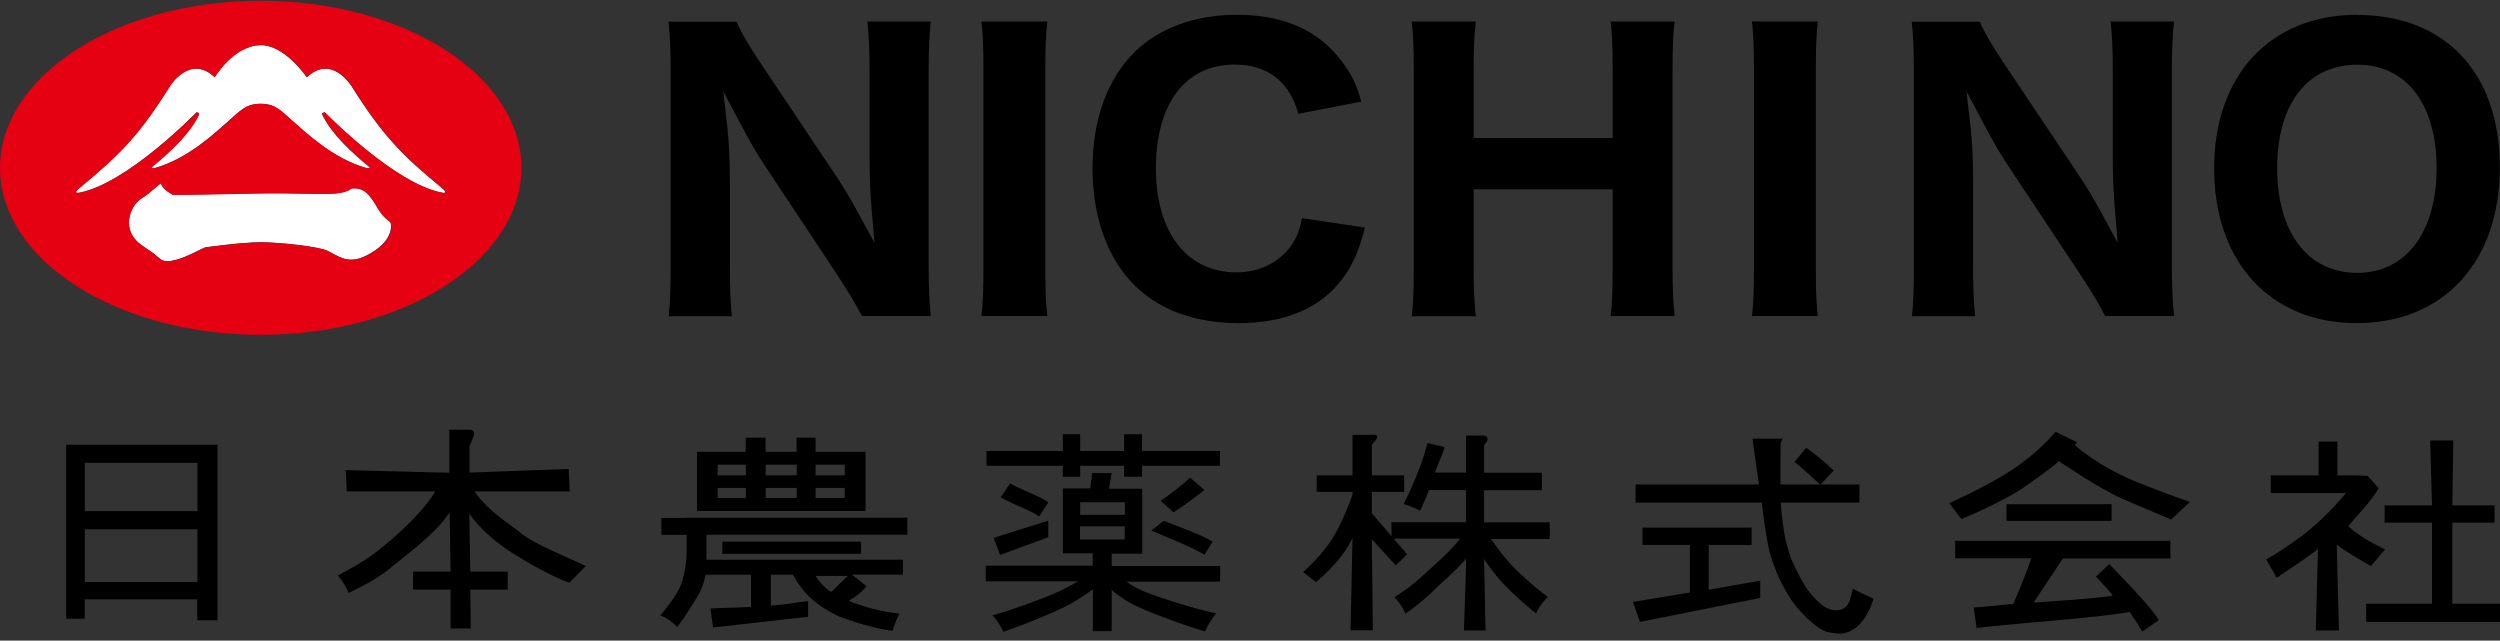 <svg width="320" height="82" fill="none" xmlns="http://www.w3.org/2000/svg"><rect width="100%" height="100%" fill="#333333" stroke="none"/><g clip-path="url(#a)"><path d="M110.287 40.451h8.852c-.19-1.898-.274-3.902-.274-6.18V9.085c0-2.721.084-4.556.274-6.328h-8.113c.19 1.814.275 3.607.275 6.328v10.821c0 2.574.084 4.704.275 6.94l.359 4.24-2.029-3.734c-1.204-2.215-2.091-3.67-3.38-5.569L97.504 8.304c-1.563-2.32-2.64-4.155-3.232-5.526h-8.705c.19 1.793.275 3.65.275 6.18v24.954c0 3.017-.063 4.936-.254 6.56h8.092c-.19-1.73-.253-3.628-.253-6.517V23.323c0-2.594-.106-5.083-.317-6.96l-.528-4.662 2.197 4.134c1.289 2.447 2.092 3.839 3.38 5.759l8.79 13.246c1.521 2.342 2.556 3.987 3.38 5.632h-.042v-.02Zm15.338 0h8.43c-.19-1.666-.253-3.375-.253-6.138V8.895c0-2.848.063-4.493.253-6.138h-8.43c.191 1.624.254 3.1.254 6.138v25.44c0 2.72-.063 4.555-.254 6.137v-.02Zm80.539 0h8.198c-.212-1.92-.275-3.522-.275-6.138V8.895c0-2.784.063-4.493.254-6.138h-8.177c.19 1.582.254 3.333.254 6.138v8.775h-17.79V8.895c0-2.573.064-4.303.275-6.138h-8.198c.19 1.708.254 3.375.254 6.138v25.44c0 2.784-.064 4.492-.254 6.137h8.198c-.19-1.771-.275-3.459-.275-6.138V24.23h17.79v10.104c0 2.763-.064 4.472-.254 6.138v-.02Zm63.257 0h8.852c-.19-1.898-.274-3.902-.274-6.18V9.085c0-2.721.084-4.556.274-6.328h-8.113c.191 1.814.275 3.607.275 6.328v10.821c0 2.574.085 4.704.275 6.94l.359 4.24-2.028-3.734c-1.205-2.215-2.092-3.67-3.381-5.569l-9.021-13.479c-1.564-2.32-2.641-4.155-3.233-5.526h-8.704c.19 1.793.274 3.65.274 6.18v24.954c0 3.017-.063 4.936-.253 6.56h8.092c-.191-1.73-.254-3.628-.254-6.517V23.323c0-2.594-.106-5.083-.317-6.96l-.528-4.662 2.197 4.134c1.289 2.447 2.092 3.839 3.381 5.759l8.789 13.246c1.521 2.32 2.556 3.966 3.38 5.632h-.042v-.02Zm32.305-38.558c-11.113 0-18.318 7.72-18.318 19.659s7.162 19.807 18.254 19.807c11.092 0 18.318-7.826 18.318-19.934 0-12.107-6.993-19.511-18.254-19.511v-.021Zm0 33.032c-6.317 0-10.247-5.146-10.247-13.415 0-8.269 3.93-13.226 10.247-13.226s10.162 5.063 10.162 13.226-3.887 13.415-10.162 13.415ZM158.331 1.893c-5.282 0-9.909 1.666-13.015 4.682-3.591 3.523-5.472 8.712-5.472 14.977 0 6.265 1.923 11.454 5.261 14.85 3.211 3.248 7.838 4.957 13.437 4.957 5.599 0 9.846-1.688 12.635-4.873 1.732-2.025 2.704-4.008 3.528-7.361l-8.05-1.203c-.296 1.561-.676 2.51-1.436 3.586-1.564 2.152-4.078 3.354-6.951 3.354-6.36 0-10.311-5.105-10.311-13.331 0-8.227 3.761-13.268 10.057-13.268 4.226 0 7.036 2.172 8.176 6.307l8.05-1.561c-.549-2.13-1.289-3.628-2.577-5.252-2.916-3.903-7.395-5.864-13.311-5.864h-.021Zm65.919 38.558h8.43c-.19-1.666-.253-3.375-.253-6.138V8.895c0-2.848.063-4.493.253-6.138h-8.43c.19 1.624.254 3.1.254 6.138v25.44c0 2.72-.064 4.555-.254 6.137v-.02Z" fill="#000"/><path d="M48.362 26.677c-1.057-1.814-1.796-2.763-3.402-2.552 0 0-.444.485-2.028.633-1.796.168-5.05-.106-10.205 0-9.401.19-10.606.168-10.606.168s-1.394-.717-1.5-1.434c-.042-.232-1.162 1.076-2.556 1.92-1.374.843-2.662 3.944-.106 5.843 1.754 1.307.697.358 2.556 1.898 1.268 1.055 5.092-1.287 5.747-1.498 0 0 4.67-.654 7.12-.654 2.451 0 7.332.549 8.494 1.076 1.162.528 2.535 1.814 4.774.738 2.24-1.054 3.402-2.489 3.402-3.923 0-.844-.634-.443-1.711-2.236l.02.021Z" fill="#fff"/><path d="M56.538 24.04c-5.07-4.155-7.606-6.75-11.536-12.993 0 0-2.556-4.198-5.746-1.16 0 0-2.79-4.135-5.895-4.113-3.507.042-5.895 4.113-5.895 4.113-3.19-3.017-5.746 1.16-5.746 1.16-3.93 6.265-6.296 8.67-11.536 12.994-.993.801-.106.633-.106.633 6.17-1.119 15.064-10.294 15.064-10.294.212.063.465 0 .212.506-1.268 2.426-3.529 4.493-5.874 6.455-.36.274.254.19.254.19 4.352-1.182 7.965-4.704 9.57-6.096 1.416-1.224 2.134-2.152 4.036-2.152 1.901 0 2.62.928 4.035 2.152 1.585 1.392 5.219 4.893 9.571 6.095 0 0 .613.085.275-.19-2.345-1.961-4.606-4.028-5.874-6.454-.274-.506 0-.443.212-.506 0 0 8.915 9.175 15.064 10.293 0 0 .887.17-.106-.632h.021Z" fill="#fff"/><path d="M33.383.1C14.94.1.001 9.676.001 21.489c0 11.812 14.938 21.368 33.382 21.368 18.445 0 33.36-9.577 33.36-21.368 0-11.792-14.936-21.39-33.36-21.39Zm13.29 32.737c-2.24 1.076-3.613-.21-4.775-.738-1.162-.527-6.064-1.076-8.494-1.076-2.43 0-7.12.654-7.12.654-.633.21-4.458 2.552-5.746 1.498-1.86-1.54-.803-.612-2.557-1.899-2.556-1.92-1.268-4.999.106-5.843 1.373-.843 2.514-2.151 2.556-1.92.106.718 1.5 1.435 1.5 1.435s1.205.042 10.606-.169c5.155-.105 8.388.169 10.205 0 1.585-.147 2.028-.633 2.028-.633 1.585-.21 2.346.739 3.402 2.553 1.056 1.793 1.711 1.392 1.711 2.236 0 1.455-1.162 2.869-3.401 3.923l-.022-.02Zm9.993-8.163c-6.17-1.118-15.064-10.294-15.064-10.294-.211.063-.486 0-.211.506 1.288 2.426 3.528 4.493 5.873 6.455.338.274-.275.19-.275.19-4.352-1.181-7.986-4.704-9.57-6.096-1.416-1.224-2.113-2.152-4.036-2.152-1.922 0-2.64.928-4.035 2.152-1.585 1.392-5.198 4.893-9.571 6.096 0 0-.613.084-.254-.19 2.346-1.962 4.606-4.029 5.874-6.455.254-.506 0-.443-.211-.506 0 0-8.895 9.176-15.064 10.294 0 0-.888.169.105-.633 5.219-4.324 7.606-6.75 11.536-12.994 0 0 2.556-4.197 5.747-1.16 0 0 2.387-4.071 5.894-4.113 3.106 0 5.895 4.113 5.895 4.113 3.19-3.016 5.747 1.16 5.747 1.16 3.93 6.265 6.444 8.838 11.535 12.994.993.802.106.633.106.633h-.021Z" fill="#E50012"/><path d="M10.86 74.498v-6.75h14.41v6.75H10.86Zm17.008-17.572H8.473v22.275h2.366v-2.489h14.409v2.68h2.599V56.904h.02v.021ZM10.86 65.427v-6.18h14.41v6.18H10.86Zm133.105 3.628h-5.726v-1.687h5.726v1.687Zm12.19-11.327h-9.972v-2.152h-2.303v2.152h-5.62v-2.152h-2.218v2.152h-9.761v1.898h9.761v1.392h2.218v-1.392h5.62v1.392h2.303v-1.392h9.972v-1.898Zm-26.853 4.134-1.204 1.793c1.331.802 4.035 1.75 4.901 2.468l1.183-1.814c-.866-.717-3.549-1.645-4.88-2.447Zm4.859 4.788-6.972 2.194.824 2.194 6.169-2.278v-2.11h-.021Zm5.62-6.138a23.103 23.103 0 0 1-.232 2.004h-3.507v8.311h3.824v1.582h-13.691v2.004h11.81a39.77 39.77 0 0 1-2.302 1.223c-1.437.696-5.726 2.32-8.642 3.122a9.114 9.114 0 0 1 1.395 2.11c2.831-.97 7.077-2.721 8.493-3.523a24.634 24.634 0 0 0 2.958-1.94v5.378h2.408V75.51a13.4 13.4 0 0 0 2.261 1.603c1.648.95 6.676 2.826 9.698 3.712.317-.759.803-1.54 1.415-2.32-2.767-.548-7.69-2.151-9.402-2.869a10.392 10.392 0 0 1-2.07-1.18h11.979V72.45h-13.881v-1.58h3.909v-8.31h-4.268c.127-.634.254-1.309.359-2.005h-2.514v-.042Zm-1.521 5.379v-1.603h5.726v1.603h-5.726Zm14.071-4.746c-1.035.97-2.641 2.194-3.761 2.974l1.648 1.456c1.226-.76 2.81-1.962 3.951-2.87l-1.838-1.56Zm-3.359 5.505-1.606 1.266c1.542.654 5.282 2.13 6.803 3.1l1.057-1.687c-1.712-1.012-4.733-2.046-6.275-2.679h.021Zm128.816 2.574h-27.529v2.236h9.761a95.804 95.804 0 0 1-2.324 5.843c-1.078.084-4.014.421-5.071.443l.381 2.636c5.535-.654 14.916-1.244 19.585-2.046.57.78 1.099 1.624 1.627 2.51l2.113-1.476c-1.437-2.194-4.163-4.852-6.339-7.172l-1.711 1.603c.718.76 1.521 1.624 2.176 2.447-2.873.422-7.352.675-10.162.886l3.76-5.653h13.755v-2.236h-.022v-.021ZM110.794 57.833h-6.402v-1.814h-2.43v1.814H97.99v-1.814h-2.535v1.814h-6.233v7.572h21.572v-7.572Zm-15.318 5.906h-3.613v-1.287h3.613v1.287Zm0-2.89h-3.613v-1.371h3.613v1.371Zm6.508 2.89h-3.972v-1.287h3.972v1.287Zm0-2.89h-3.972v-1.371h3.972v1.371Zm6.148 2.89h-3.74v-1.287h3.74v1.287Zm0-2.89h-3.74v-1.371h3.74v1.371Zm2.092 8.481H92.456v1.56h17.768v-1.56Z" fill="#000"/><path d="M87.892 66.292h-3.233v2.172h3.233v2.173c0 1.56-.36 3.27-.824 4.43-.528 1.18-1.563 2.53-2.535 3.691.74.295 1.457.78 2.155 1.498 1.183-1.54 1.901-2.827 2.704-4.093.317-.506.845-1.877.909-2.594h5.83v4.113c-.992.085-4.161.127-5.197.211l.338 2.426 12.17-1.371v-2.004c-2.113.21-2.282.4-4.775.57v-3.945h2.852c.486.97 1.12 1.814 1.838 2.573.972 1.034 2.282 1.92 3.951 2.722 1.796.696 4.67 1.603 6.951 1.877.212-.739.486-1.456.867-2.215-2.219-.169-4.881-.95-6.381-1.582 0 0-.063 0-.084-.063 1.035-.612 1.5-.97 2.26-1.835l-1.88-1.498h6.528v-1.899H90.427v-3.206h25.713v-2.172H87.892v.02Zm20.642 7.425c-.993.907-1.268 1.202-2.05 1.982-.19.19-.845-.485-1.162-.801-.338-.317-.655-.738-.95-1.181h4.162ZM263.103 55.28s-2.134 2.637-5.62 4.894c-3.465 2.257-7.986 4.219-7.986 4.219l1.564 2.046s5.387-2.173 8.577-4.45c3.233-2.3 3.909-2.954 3.909-2.954s5.155 3.523 8.071 4.788c2.937 1.266 6.275 2.68 6.275 2.68l2.408-2.258s-3-1.034-6.401-2.384c-5.346-2.109-8.325-4.893-8.325-4.893l.275-.359-2.726-1.329h-.021Z" fill="#000"/><path d="M270.287 64.541h-13.458v2.13h13.458v-2.13Zm43.608 12.741V66.904h5.408v-2.215h-5.408l.127-8.311h-2.958l.232 8.31h-6.064v2.216h6.064v10.378h-8.43v2.32h17.135v-2.32h-6.106Z" fill="#000"/><path d="m303.48 72.472 1.796-2.151c-1.522-.78-2.979-1.435-4.691-2.974 1.289-1.582 2.747-2.954 3.888-4.852l-1.416-1.582-1.458-.063h-2.408v-4.325h-2.409v4.325h-6.127v2.257h9.613c-.929 1.18-3.359 3.839-5.831 5.632-3.106 2.257-4.373 2.868-4.373 2.868l1.098 1.878c.064.126.19.38.275.464 1.077-.76 4.056-2.68 5.261-3.67l-.275 10.42h2.958l-.275-10.99c1.458 1.097 3.212 2.067 4.374 2.742v.021Zm-68.771-12.234c-.972-.97-2.409-2.152-3.507-2.932l-1.5 1.814a62.922 62.922 0 0 1 3.296 2.932l1.711-1.814Z" fill="#000"/><path d="m237.18 75.299-.338 1.307c-.211.76-.549 1.097-.824 1.266-.232.127-1.479.738-3.063-.654-1.627-1.413-2.409-2.953-3.465-5.21-.338-.717-.719-1.898-1.036-3.396-.19-1.16-.443-2.869-.507-4.282h10.057v-2.32h-10.099c-.021-1.646 0-3.164 0-3.629 0-.696 0-1.455.042-1.645.043-.19.254-.59.254-.59h-3.888s.36 2.657.845 5.864h-15.803v2.32h16.163c.084 1.097.697 5.337 1.056 6.56a22.237 22.237 0 0 0 2.535 5.632c1.078 1.688 3.508 4.092 4.796 4.366 1.331.296 2.092.254 2.662 0 .677-.274 1.078-.57 1.479-.99.381-.444 1.162-1.309 1.775-3.27a34.06 34.06 0 0 1-2.641-1.287v-.042Z" fill="#000"/><path d="M218.715 69.751h5.493v-2.215h-13.965v2.215h6.064v6.096l-7.289 1.202.887 2.553 15.402-3.059v-2.215l-6.592 1.16v-5.737Zm-20.324-2.891h-8.43v-4.112h7.395v-2.236h-7.395v-3.544c.19-.211.444-.506.444-.76 0-.421-.444-.464-.444-.464h-2.303v4.746h-3.972c.232-.759.993-2.404 1.225-3.269l-2.197-.506c-.634 2.573-2.007 5.737-3.042 7.804.95.296 1.648.591 2.091.865a28.51 28.51 0 0 0 1.141-2.658h4.754v4.114h-9.55v1.793l-2.514-2.932v-2.742h4.141v-2.11h-4.141v-3.923s.803-.844.676-1.118c-.148-.275-.929-.148-.929-.148h-2.219v5.19h-4.585v2.108h4.585v.38c-2.092 5.653-3.528 7.235-6.317 9.893l1.648 1.287c1.817-1.582 3.655-3.46 4.669-5.674l-.253 11.833h2.852l-.127-11.665 3.064 3.354 1.457-1.413-1.732-2.004h8.493c-1.246 1.688-3.845 3.86-4.859 4.83a25.182 25.182 0 0 1-3.528 2.658 7.556 7.556 0 0 1 1.415 2.11 27.497 27.497 0 0 0 3.655-3.017c.803-.822 3.127-2.742 4.099-4.05v.97l-.275 8.248h2.768l-.19-9.154c.57.865 1.141 1.645 1.732 2.341 1.078 1.35 3.698 3.67 4.923 4.64.338-.759.845-1.455 1.5-2.109-1.225-.907-3.845-3.122-4.923-4.408a28.437 28.437 0 0 1-2.345-3.017h7.522v-2.13h.021ZM66.638 68.19c-1.711-1.328-4.267-2.89-5.894-5.294h12.19l-.147-2.869-12.698.464v-3.354c.232-.527.486-1.16.57-1.455.17-.696-.57-.675-.57-.675H57.51v5.505l-13.268-.337.148 2.721h11.324c-1.796 2.974-5.472 6.138-7.479 7.7-1.521 1.18-2.958 1.96-4.986 3.079.972 1.139 1.373 2.215 1.373 2.215 2.536-1.203 3.993-2.046 5.874-3.607 1.542-1.287 5.472-4.135 7.056-6.73l.127 7.616h-4.817v2.299h4.817v4.978h2.578l-.064-4.978h4.796v-2.3h-4.796l-.126-7.424c.76 1.097 2.535 3.206 5.894 5.273 4.796 2.953 6.93 3.565 6.93 3.565l2.092-2.13c-2.578-1.245-6.36-2.7-8.367-4.24l.021-.022Z" fill="#000"/></g><defs><clipPath id="a"><path fill="#fff" transform="translate(0 .1)" d="M0 0h320v81H0z"/></clipPath></defs></svg>